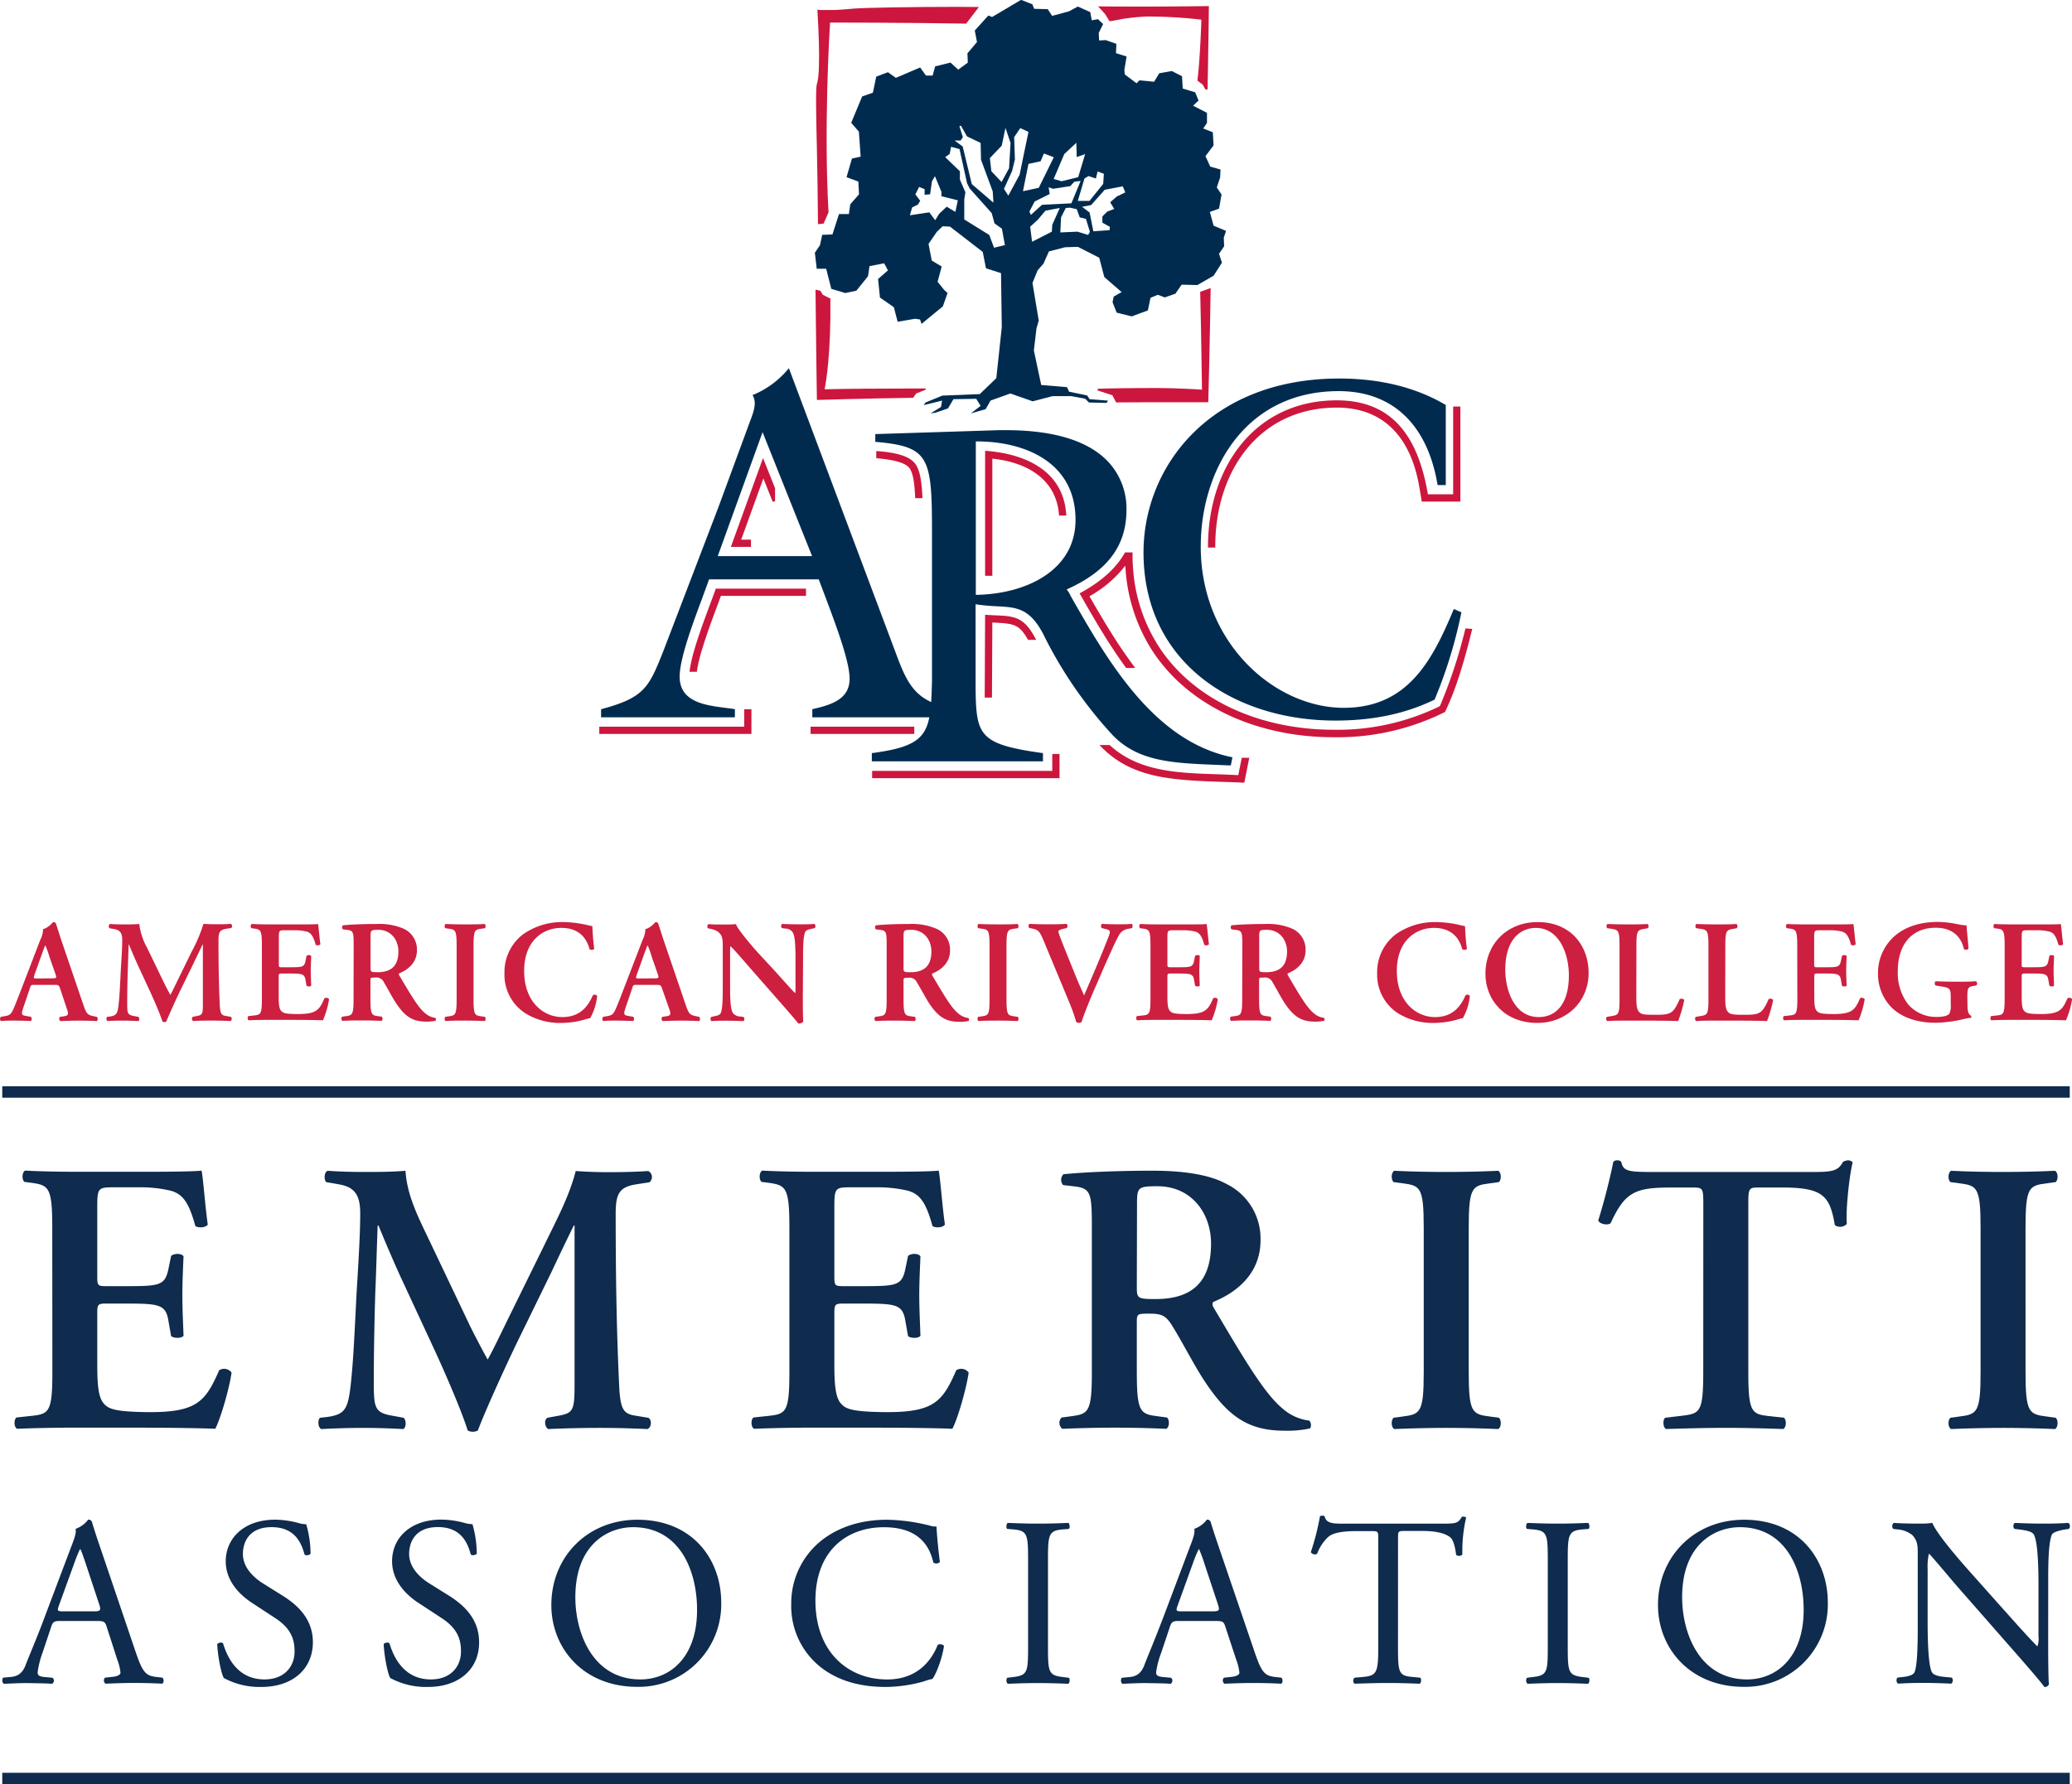 <svg xmlns="http://www.w3.org/2000/svg" viewBox="0 0 550.71 474.33"><defs><style>.a{fill:#cd163d;}.b,.c{fill:#002b4f;}.c{fill-rule:evenodd;}.d{fill:#cd1f40;}.e{fill:#0f2b4d;}.f{fill:none;stroke:#0f2b4d;stroke-miterlimit:10;stroke-width:3.04px;}</style></defs><path class="a" d="M389.49,167.07l-.05.2c-.39,1.66-1.26,4.84-1.26,4.84a132.55,132.55,0,0,1-5.41,15.46l-.23.24A61.82,61.82,0,0,1,354.42,194c-18.84,0-36.7-7.41-46.25-21.84a43.91,43.91,0,0,1-7-20.77q-.1-1.24-.15-2.52l0-1.44,0-.58h-2c-2.53,4.51-6.65,7.92-11.86,10.77l-.23.13.13.22c2.51,4.38,5.31,9.3,8.53,14.22h0c1.18,1.8,2.42,3.61,3.72,5.39h2.42l-.3-.4c-1.21-1.63-2.39-3.32-3.54-5h0c-2.86-4.29-5.53-8.81-8.1-13.27l-.23-.39.4-.23a31.27,31.27,0,0,0,8.39-7l.72-.89.1,1.14a45.83,45.83,0,0,0,6.64,20.72h0c9.79,15.74,28.81,23.73,48.53,23.73a63.93,63.93,0,0,0,29.78-6.74l0-.08c3-6.26,5.11-13.62,7.11-21.67l.08-.32Zm-60.33,39-2.23-.1c-5.5-.26-11.34-.23-16.89-1.14s-10.75-2.74-15.11-6.76l-2.69,0,.4.42c4.57,4.72,9.92,6.89,15.7,8,7.19,1.32,14.88,1.23,22.17,1.58h.21l1.32-6.61h-2l-.92,4.6Zm-49.48-1.13H231.8v1.93h49.81v-6.43h-1.93v4.5ZM243,193.19H215.44v1.92H243v-1.92Zm-45.16,0H159.28v1.92h40.44v-6.54H197.8v4.62Zm-7.64-36.53c-1.36,3.72-2.79,7.43-4.08,11.18-.51,1.5-1,2.95-1.39,4.31h0a41.67,41.67,0,0,0-1.44,6.16l0,.28h1.94l0-.21a43.43,43.43,0,0,1,1.54-6.28h0c.35-1.15.75-2.36,1.18-3.63,1.18-3.44,2.5-6.89,3.55-9.76l.11-.29h22.61v-1.93H190.22l-.06.17Zm73.55,8.83,1.27.07c4.6.25,6,.59,8.21,4.55h2.17l-.19-.37c-1.76-3.34-3.39-4.83-5.44-5.51a13.73,13.73,0,0,0-3.38-.55c-1.24-.08-2.65-.11-4.29-.23l-.27,0-.11,22h1.93l.1-19.94Zm-1.65-45.63-.27,0v33.21h1.92V121.93l.52.06c9.66,1.15,16.54,6.07,17.19,14.83l0,.24h1.93l0-.27c-.76-11.82-11.14-16.16-21.29-16.93Zm-20.21,4.83c.75,1.28,1.16,3.41,1.35,7.51v.24h1.93v-.27c-.2-4.23-.64-6.78-1.62-8.46-1.66-2.83-6.59-3.48-10.38-3.79l-.27,0v1.91l.23,0c3.71.35,7.69,1,8.76,2.86ZM199.6,143.46H197l5.89-16.27,2.48,6.2.63-.12v-3.5l-3.2-8-8.54,23.61h5.34v-1.93ZM323,145.3c0-20.5,12-36.94,32.31-36.94,12.58,0,19.74,8.1,21.94,21.21l.64,3.77h10.26V108.07h-1.92v23.34h-6.71l-.07-.38c-2.36-13.38-8.24-24.6-24.14-24.6-21.68,0-34.24,17.66-34.24,38.87v.26H323v-.26Z"/><path class="a" d="M246,103.27h-.21c-11.29,0-21.92.09-26.62.22.37-1.82,1.7-9.42,1.54-24v-.11l-2-1-.67-1.09L216.75,77c.16,15.63.37,29,.37,29.17v.15h.15c.12,0,12.19-.38,25.35-.57h.07l.81-1.14,2.36-.94.22-.11-.07-.27Z"/><path class="a" d="M319,77.58v.1c.31,11.78.41,24.5.47,25.92-.72-.09-7.39-.45-11.95-.45-6.55,0-14.09.11-15.77.2v.46l3.9,1.26,1,1.91c10.27-.09,24.23,0,24.38-.06h.12v-.13c0-.16.44-16.13.62-30v-.21l-2.78,1Z"/><path class="a" d="M321.08,1.62c-.12,0-13.89.22-28.9.08h-.35l.24.24c1,1,1.36,1.52,1.66,1.81l1.16,1.87.25,0c2.69-.44,2.65-.49,2.87-.53a55.52,55.52,0,0,1,6.86-.7,124.13,124.13,0,0,1,14.43.84c0,1.31-.45,11.9-1,15.62,0,.12,0,.28,0,.52v.11l1.36,1,.73,1.31h.56c.23-10.69.35-21.94.35-22V1.62Z"/><path class="a" d="M254.4,1.82c-11.89,0-24.46.22-27.38.46-1.63.14-4.24.38-5.72.38-2.51,0-3.21,0-3.23,0l-.81-.09v.22c0,.17,1.08,16.11-.14,19.55-.35,1-.22,7.81,0,17.25.12,6.07.25,13,.29,20l1.49-.14,1.31-3v-.05C218.93,34,220.48,8,220.62,6c1.72,0,19.3,0,36,.28h.17l3.4-4.42Z"/><path class="b" d="M386.42,161.86l-.05.13c-5.75,13.8-12.31,26.18-29.23,26.18-18.34,0-38-17.23-38-42.87,0-19.9,11.48-41.32,36.68-41.32,14.24,0,23.56,8.83,26.26,24.87l0,.11h2.19V107.63l-.07,0c-7.83-4.63-17.34-7-28.27-7-34.16,0-52,23.26-52,46.24,0,13.71,5.32,25.22,15.39,33.3,9.16,7.35,21.81,11.39,35.61,11.39,10,0,18.62-1.81,26.33-5.55l.05,0,0-.05a123.35,123.35,0,0,0,7.09-23.08l0-.11-2-.87Z"/><path class="b" d="M215.86,147.84H190.77l11.91-32.95,13.18,33Zm70-9.64c0,13.54-13.28,19.76-26.5,19.94V117.35h.28c12.68,0,26.22,5.48,26.22,20.85Zm-1.38,20-.42-.74-.55-.76c10.84-4.86,15.89-11.59,15.89-21.17a18.23,18.23,0,0,0-4.95-12.87c-5.27-5.51-14.44-8.31-27.25-8.31-1,0-2,0-3,.05l-31.56,1v2.07h.13c14.11,1.26,14.94,3.87,14.94,23.81V181.2c-.06,2-.11,3.82-.22,5.44-5.15-2.37-7-6.54-9.42-13.09L209.67,97.87l-.15.19a24,24,0,0,1-9.34,6.91L200,105l.08.14c1.13,2,.2,4.41-.78,7-.22.57-.44,1.16-.65,1.76l-7.73,21-14.54,38c-3.92,9.86-5,12.51-16.52,15.62l-.1,0v2.18h35.56v-2.19l-.12,0c-.73-.12-1.5-.21-2.32-.32-5.45-.69-12.24-1.56-12.24-8.3,0-4.73,3.4-13.89,5.89-20.59.73-2,1.42-3.81,1.92-5.28h29.16l1.43,3.79c3.17,8.42,6.77,18,6.77,22.6,0,5.41-4.64,6.92-9.8,8.1l-.11,0v2.18H247c-1.16,6-4.6,8.1-15.16,9.51l-.12,0v2.19h45.48v-2.19l-.12,0c-9.46-1.31-13.36-2.61-15.48-5.15s-2.3-6.57-2.3-13.89V160.64a50.5,50.5,0,0,0,5.71.54c5.39.29,9,.48,12.82,8.5a113.63,113.63,0,0,0,17.93,25.79c6.78,7,15.87,7.39,27.38,7.86l3.87.16h.12l.44-2.19-.14,0c-20.89-4.3-33.15-25.82-43-43.11Z"/><path class="c" d="M297,52.09l-1.92,1.68,1.06,1.78-1.85.7L293,57.53V59.2l2,1.11-.1.88-4.3.3-1-5-2-1.51,2.42-.47,3.6-4.06,4.8-.91.66,1.61-2.05,1Zm-7.77,10.37-2.85-.87-4.56.2.19-4,1.26-2.49,1.06-.1,1.86.41.79,2.18,1.65.4,1.06,3.46-.46.77Zm-9.56-2.65-.1,1.78-5.26,2.68-.5-4,2.05-1.88,2-2.38,3.81-.71-2,4.47ZM275,53.57l4-2-.29-1.78,1.18.4,4.57-.71,1.09-1.17,1.66-.2-2.45,5.94-7.81.4L274,57.12l-.4-.87L275,53.57Zm-1.65-10,3.24-.7.86-2.07,2.64,1-4,8.13-4.2.9,1.46-7.22ZM268,52l-1.16-1.78,2.15-4.74.76-3.08-.2-5.94,1.62-2.4,2.19,1-1.16,5.54L271,46.45,268,52Zm-3.8,13.86-1.26-3.39-6.65-4.13V53l.3-1.88-1.46-3.38V45.54l-3.9-3.76,1.19-.87.36-1.88,2.25.6,2,9.1.7,1.38,5.85,6.54.76,2.76,1.95,1.37.8,4.37-2.84.7Zm-10.23-9.5-2.35-1.41-2,1.88-1.06,1.71L247,56.45l-5.16.78.59-2.09,1.56-.77.59-1-1.29-1.68,1-2,1.46.6v1.48l1.46-.11.49-3.45.79-1.38L250.22,51v1.18l4.36,1.07-.66,3.09Zm1.36-19,.59-.9L255,33.59l.4-.2L257,36.25,260.64,38l.1,4.46,3.11,8.42.19,3-5.75-4.94-2.42-10-2.15-1.58Zm10.91,1.38,1-4.74,1.35,4-.39,6.72-2,3.66-2.71-2.86-.4-3.48,3.11-3.26ZM286.08,38l.1,3.76,2.24-.8-1.85,6.14-4.4,1.08-2.12-.6,2.82-6.62,3.21-3Zm5.19,9.47.46-1.88,1.66.61-.17,2.68-3.64,4.53h-3.11l1.76-5.94,1.08-.67,2,.67Zm34,15.69.6-1.78L322.56,60l-1-3.66,2.44-.87.67-3.76-1.26-1.88.89-2.68.1-2.08-2.74-.78-1.26-2.78,2.15-2.86-.2-3.49-2.55-1,1-1.48V30L317.1,28.1l1.46-1.38-.9-2.18-3.3-1-.2-3.28-2.72-1.38-3.33.6-1.36,2.25-3.91-.37-.76.78-3.14-2.36-.1-1.2.6-3.56-2.82-.88.1-2.48-2.84-1-1.75.1-.1-2,1.16-2.36-1.36-1.3-1.66.3-.39-2.18-3.31-1.48-2.35,1.28-4.47,1.2-1.18-1.78-3.61-.1-.47-1.2-3-1.18-7.7,4.56-1-.4-3.61,4,.59,3.06-2.54,3,.1,2.46-2.55,1.88-2.05-1.88-4.07,1-.69,2.45h-1.76l-1.55-2.15-6.45,2.76L236,19.2l-3.11,1.18L232,24.64l-2.85,1-2.91,7L228.28,35l.47,6.65-2.32.5L225,47.1l3.14,1.17.17,3.39L226,54.31l-.39,2.59H223l-1.75,5.43-2.72.1-.59,2.76-1.36,2,.5,4.26h2.51l1.36,5.34,3.71,1.11,2.94-.61,3.11-3.86.39-2.68L235,70l1,1.88-2.62,2.29.5,4.93,3.7,2.58,1,3.86,4.67-.8,1.29.2.39,1.18,3.21-2.66,2.45-2,1.26-3.56-.89-.81-1.76-2.18,1.09-4.06-2.64-1.58-.86-4.43L249,61.63l1.55-1.48,1.95.1,8.7,6.72.86,4.36,4,1.28.2,14.36-1.45,13.56-4.4,4.24-9.93.4L246,107l-.49.7,4.89-1.2-.3,1.7-2.74,1.68,1.21-.15,3.39-1.15,1.45-2.46,6.06-.1,1.16,1.88-2.59,2,3.94-1.13,1.29-2.28,5.26-1.88,5.95,2.08,5.26-1.38h5l3.7.7,1,1,4.67.1.39-.6-4.89-.38-.66-1-4.8-1-.56-1.2-6.85-.58-1.95-9.19.69-5.85.6-2.08-1.66-10,1.36-3.36,1.56-1.77,1.45-3.26,4.3-1.11,3.41-.1,5.66,2.89,1.35,5.13,4.6,4L296,78.85l-.3,1.48,1.09,2.78,4,1,4.3-1.58.7-3.36,1.95-.8,1.85.7,2.82-1,1.65-2.39,4.2.1,4.3-2.48,2.22-3.46L324,67.47l1.36-2-.1-2.38Z"/><path class="d" d="M9.21,261.83c-1,0-1,0-1.32,1.05l-1.58,4.65c-.78,2.28-.62,2.36.81,2.59l1.12.2c.27.27.24,1-.07,1.12-1.24-.08-2.52-.08-4.11-.12-1.28,0-2.48,0-3.84.12a.86.86,0,0,1,0-1.12l1.17-.2c1.12-.19,1.55-.5,2.13-1.78.46-1,1.08-2.63,1.9-4.73l5.3-13.79a6.59,6.59,0,0,0,.74-2.83c1.36-.27,2.63-1.86,2.71-1.86a.78.78,0,0,1,.66.31c.62,1.75,1.12,3.57,1.74,5.31L22.11,267c.89,2.59,1.09,2.82,3.06,3.21l.58.12a.83.83,0,0,1,0,1.12c-1.58-.08-3-.12-5-.12-1.67,0-3.37.08-4.73.12a.88.88,0,0,1-.12-1.12l.86-.12c1.39-.19,1.59-.43,1-2.05L16,262.88c-.35-1.05-.5-1.05-1.59-1.05Zm4.65-1.74c1.09,0,1.24-.08.93-1l-1.63-4.65a23.78,23.78,0,0,0-1.08-3.06H12c-.15.27-.5,1.24-1.16,3.06L9.21,259c-.39,1.12-.31,1.12.62,1.12Z"/><path class="d" d="M61.32,270.32c.39.15.35,1-.08,1.12-1.66-.08-3.17-.12-4.72-.12-1.82,0-3.49,0-5.2.12-.3-.15-.46-.89-.07-1.12l1-.2c1.55-.27,1.67-.54,1.67-3.17V251.1h-.08c-1,2.13-1.59,3.29-2.32,4.84l-3.33,6.82c-1.32,2.71-3.26,7-4,8.84a1.16,1.16,0,0,1-1,0c-.66-2.1-2.33-5.89-3.22-7.83l-3.45-7.44c-.73-1.63-1.78-4.07-2.24-5.23h-.08c-.08,1.9-.16,4.92-.23,6.55-.08,2.36-.16,5.81-.16,9,0,2.55,0,3.13,1.71,3.44l1.27.24c.28.23.28,1,0,1.12-1.44-.08-2.64-.12-4.07-.12-1.24,0-2.64,0-4.15.12a.83.83,0,0,1-.11-1.12l.65-.08c1.86-.23,2.14-.81,2.41-3.18s.38-5,.58-9c.15-2.63.39-5.85.39-8.21,0-1.82-.59-2.59-2.1-2.87l-1.31-.23c-.24-.27-.2-1,.15-1.12,1.16.08,2.21.11,3.64.11s2.71,0,4.15-.11a17.38,17.38,0,0,0,2.13,6.43L43.46,261c.31.66,1.32,2.59,1.82,3.49.62-1.13,1.12-2.21,2-4L50.94,253a40.42,40.42,0,0,0,3.14-7.4c1,.08,2.32.11,3.17.11,1.63,0,3,0,4.07-.11a.67.67,0,0,1,.12,1.12l-1.28.19c-1.71.28-2.09.9-2.09,3,0,5.73.07,11.47.34,17.2.12,2.6.55,2.83,1.79,3Z"/><path class="d" d="M69.61,251.33c0-4.1-.35-4.26-2.17-4.49l-.62-.08c-.27-.27-.23-1,.08-1.12,1.47.08,3.29.11,5,.11h7.4c2.48,0,4.72,0,5.23-.11.15.66.38,3.72.62,5.38-.16.31-.93.39-1.24.16-.62-2.25-1.2-3.18-2.44-3.53a13.26,13.26,0,0,0-3.1-.35h-2.6c-1.66,0-1.66.08-1.66,2.29v6.55c0,1,0,1,.93,1h1.85c3.38,0,4,0,4.31-1.7l.27-1.32a1,1,0,0,1,1.24,0c0,1.05-.12,2.44-.12,3.87s.08,2.83.12,4.07a1.11,1.11,0,0,1-1.24,0l-.27-1.55c-.28-1.63-.93-1.7-4.31-1.7H75c-.9,0-.93.07-.93,1v4.92c0,2,.07,3.37.65,4s1.13.82,4.38.85c4.92,0,5.77-1,7.13-4.18a.93.93,0,0,1,1.24.23,24.34,24.34,0,0,1-1.63,5.62c-1.7-.08-5-.12-9.57-.12H71.9c-1.71,0-4.07,0-5.81.12-.31-.15-.35-.85-.08-1.12l1.43-.16c1.82-.19,2.17-.31,2.17-4.42Z"/><path class="d" d="M94,251.57c0-3.72,0-4.19-1.86-4.38l-1-.12a.78.78,0,0,1,0-1.08c2.44-.24,5.73-.35,8.91-.35a16.39,16.39,0,0,1,7.36,1.31,6.08,6.08,0,0,1,3.41,5.66c0,3.57-2.75,5.35-4.65,6.12-.23.12-.15.43,0,.66,3.1,5.23,5,8.52,6.86,10a5,5,0,0,0,2.67,1.2.68.68,0,0,1,.08.77,10.32,10.32,0,0,1-2.56.23c-3.72,0-5.73-1.51-8.09-5.11-1.05-1.63-2.13-3.76-3.06-5.27a2.18,2.18,0,0,0-2.41-1.32c-1.16,0-1.2,0-1.2.86v4.95c0,4.11.35,4.23,2.17,4.46l.86.12c.27.27.23,1-.08,1.12-1.71-.08-3.45-.12-5.16-.12s-3.44,0-5.23.12a.75.75,0,0,1-.07-1.12l.85-.12c1.82-.23,2.17-.35,2.17-4.46Zm4.49,5.57c0,1.24,0,1.32,1.86,1.32,3.8,0,5.54-1.86,5.54-5.54,0-3.06-2-5.73-5.34-5.73-2,0-2.06.11-2.06,1.9Z"/><path class="d" d="M125.86,265.74c0,4.11.35,4.23,2.17,4.46l.86.12c.27.27.23,1-.08,1.12-1.71-.08-3.45-.12-5.15-.12s-3.53,0-5.23.12c-.31-.15-.35-.85-.08-1.12l.85-.12c1.82-.23,2.17-.35,2.17-4.46V251.33c0-4.1-.35-4.22-2.17-4.45l-.85-.12c-.27-.27-.23-1,.08-1.12,1.7.08,3.44.11,5.23.11s3.44,0,5.15-.11c.31.15.35.85.08,1.12l-.86.12c-1.82.23-2.17.35-2.17,4.45Z"/><path class="d" d="M157.94,252.26a1,1,0,0,1-1.24.08c-.66-2.44-2.4-5.66-7.51-5.66-4.92,0-9.88,3.49-9.88,11.43,0,8.26,5.15,12.28,10.15,12.28s7-3.25,8.1-5.77a.77.77,0,0,1,1.16.16,15.13,15.13,0,0,1-1.86,5.89,13.51,13.51,0,0,0-1.36.34,22.64,22.64,0,0,1-6,.93,17.64,17.64,0,0,1-9.92-2.59,12.21,12.21,0,0,1-5.5-10.66,12.63,12.63,0,0,1,4.88-10.26,18,18,0,0,1,10.69-3.3,29.71,29.71,0,0,1,6.71.86c.46.11.73.15,1.08.23C157.48,247.11,157.56,249.4,157.94,252.26Z"/><path class="d" d="M169.29,261.83c-1,0-1,0-1.31,1.05l-1.59,4.65c-.78,2.28-.62,2.36.81,2.59l1.13.2c.27.27.23,1-.08,1.12-1.24-.08-2.52-.08-4.11-.12-1.28,0-2.48,0-3.83.12a.85.85,0,0,1,0-1.12l1.16-.2c1.12-.19,1.55-.5,2.13-1.78.47-1,1.08-2.63,1.9-4.73l5.31-13.79a6.69,6.69,0,0,0,.73-2.83c1.36-.27,2.64-1.86,2.71-1.86a.78.78,0,0,1,.66.31c.62,1.75,1.13,3.57,1.75,5.31L182.2,267c.89,2.59,1.08,2.82,3.06,3.21l.58.12a.83.83,0,0,1,0,1.12c-1.59-.08-3-.12-5-.12-1.67,0-3.37.08-4.73.12a.87.87,0,0,1-.11-1.12l.85-.12c1.39-.19,1.59-.43,1-2.05L176,262.88c-.35-1.05-.51-1.05-1.59-1.05Zm4.65-1.74c1.09,0,1.24-.08.93-1l-1.62-4.65a24.65,24.65,0,0,0-1.09-3.06h-.08c-.15.27-.5,1.24-1.16,3.06L169.29,259c-.38,1.12-.31,1.12.62,1.12Z"/><path class="d" d="M213.38,264.74c0,1.16,0,5.93.12,6.82a1.49,1.49,0,0,1-1.32.54c-.62-.81-1.74-2.13-4.53-5.31l-9.07-10.34c-2.48-2.87-3.75-4.3-4.41-4.88-.12,0-.12.42-.12,2.47v7.56c0,2.91,0,6.47.7,7.63a2.45,2.45,0,0,0,2,1l.86.12c.34.27.31,1-.08,1.12-1.44-.08-2.95-.12-4.42-.12-1.63,0-2.67,0-4,.12a.8.8,0,0,1-.08-1.12l.86-.2c.73-.15,1.43-.27,1.7-.89.51-1.2.51-4.57.51-7.63v-9.18c0-3,0-3.64-1.28-4.77a6.09,6.09,0,0,0-2.06-.77l-.58-.12c-.27-.23-.23-1,.16-1.12,1.47.15,3.6.11,4.57.11.81,0,1.74,0,2.67-.11.66,1.66,4.88,6.55,6.24,8l3.87,4.18c1.63,1.78,5.23,5.89,5.62,6.12.12-.11.12-.31.12-.93v-7.55c0-2.91,0-6.47-.74-7.63a2.35,2.35,0,0,0-1.94-1l-.89-.12c-.35-.27-.31-1,.08-1.12,1.51.08,3,.11,4.46.11,1.66,0,2.67,0,4.06-.11a.79.79,0,0,1,.08,1.12l-.89.19c-.74.16-1.39.28-1.66.9-.55,1.2-.55,4.57-.55,7.63Z"/><path class="d" d="M235.66,251.57c0-3.72,0-4.19-1.86-4.38l-1-.12a.78.78,0,0,1,0-1.08c2.44-.24,5.74-.35,8.91-.35A16.39,16.39,0,0,1,249.1,247a6.08,6.08,0,0,1,3.41,5.66c0,3.57-2.75,5.35-4.65,6.12-.23.12-.15.43,0,.66,3.1,5.23,5,8.52,6.86,10a5,5,0,0,0,2.67,1.2.68.68,0,0,1,.08.77,10.32,10.32,0,0,1-2.56.23c-3.71,0-5.73-1.51-8.09-5.11-1-1.63-2.13-3.76-3.06-5.27a2.18,2.18,0,0,0-2.41-1.32c-1.16,0-1.2,0-1.2.86v4.95c0,4.11.35,4.23,2.17,4.46l.86.12c.27.27.23,1-.08,1.12-1.71-.08-3.45-.12-5.15-.12s-3.45,0-5.23.12a.75.75,0,0,1-.08-1.12l.85-.12c1.82-.23,2.17-.35,2.17-4.46Zm4.49,5.57c0,1.24,0,1.32,1.86,1.32,3.8,0,5.54-1.86,5.54-5.54,0-3.06-2-5.73-5.34-5.73-2,0-2.06.11-2.06,1.9Z"/><path class="d" d="M267.51,265.74c0,4.11.34,4.23,2.17,4.46l.85.12c.27.27.23,1-.08,1.12-1.7-.08-3.45-.12-5.15-.12s-3.53,0-5.23.12c-.31-.15-.35-.85-.08-1.12l.85-.12c1.82-.23,2.17-.35,2.17-4.46V251.33c0-4.1-.35-4.22-2.17-4.45l-.85-.12c-.27-.27-.23-1,.08-1.12,1.7.08,3.45.11,5.23.11s3.45,0,5.15-.11c.31.15.35.85.08,1.12l-.85.12c-1.83.23-2.17.35-2.17,4.45Z"/><path class="d" d="M291.45,261.72c-1.59,3.52-3.37,8-4,10a.94.94,0,0,1-.66.19,1.48,1.48,0,0,1-.74-.19,48.3,48.3,0,0,0-1.78-5.08l-6.78-16.3c-1.08-2.6-1.43-3.14-3-3.45l-.93-.2c-.27-.27-.27-1,.12-1.08,1.51.08,3.17.11,4.68.11,1.75,0,3.06,0,5.12-.11a.74.74,0,0,1,0,1.12l-1,.23c-.85.2-1.16.39-1.16.7s.31,1.2,1.89,5.15l2.79,6.9c.7,1.74,1.75,4,2.13,4.92,2.1-4.88,4.42-10.23,6.47-15.5.62-1.55.51-1.86-.65-2.13l-1.13-.27a.82.82,0,0,1,.08-1.12c1.59.08,2.91.11,4.14.11,1.4,0,2.68,0,3.76-.11.31.19.27.81.08,1.12l-1,.19a3.24,3.24,0,0,0-2.4,1.59c-1.09,1.86-2.17,4.46-3.95,8.37Z"/><path class="d" d="M305.78,251.33c0-4.1-.35-4.26-2.17-4.49l-.62-.08c-.27-.27-.23-1,.08-1.12,1.47.08,3.29.11,5,.11h7.4c2.48,0,4.73,0,5.23-.11.15.66.39,3.72.62,5.38-.16.31-.93.39-1.24.16-.62-2.25-1.2-3.18-2.44-3.53a13.26,13.26,0,0,0-3.1-.35h-2.6c-1.66,0-1.66.08-1.66,2.29v6.55c0,1,0,1,.93,1h1.86c3.37,0,3.95,0,4.3-1.7l.27-1.32a1,1,0,0,1,1.24,0c0,1.05-.12,2.44-.12,3.87s.08,2.83.12,4.07a1.11,1.11,0,0,1-1.24,0l-.27-1.55c-.27-1.63-.93-1.7-4.3-1.7h-1.86c-.89,0-.93.07-.93,1v4.92c0,2,.07,3.37.66,4s1.12.82,4.37.85c4.92,0,5.78-1,7.13-4.18a.93.93,0,0,1,1.24.23,24.34,24.34,0,0,1-1.63,5.62c-1.7-.08-5-.12-9.56-.12h-4.42c-1.71,0-4.07,0-5.81.12-.31-.15-.35-.85-.08-1.12l1.43-.16c1.82-.19,2.17-.31,2.17-4.42Z"/><path class="d" d="M330.19,251.57c0-3.72,0-4.19-1.86-4.38l-1-.12a.78.78,0,0,1,0-1.08c2.44-.24,5.74-.35,8.91-.35a16.39,16.39,0,0,1,7.36,1.31,6.08,6.08,0,0,1,3.41,5.66c0,3.57-2.75,5.35-4.65,6.12-.23.12-.15.43,0,.66,3.1,5.23,5,8.52,6.86,10a5,5,0,0,0,2.67,1.2.68.68,0,0,1,.08.77,10.28,10.28,0,0,1-2.55.23c-3.72,0-5.74-1.51-8.1-5.11-1.05-1.63-2.13-3.76-3.06-5.27a2.18,2.18,0,0,0-2.4-1.32c-1.17,0-1.21,0-1.21.86v4.95c0,4.11.35,4.23,2.17,4.46l.86.12c.27.27.23,1-.08,1.12-1.71-.08-3.45-.12-5.15-.12s-3.45,0-5.23.12a.75.75,0,0,1-.08-1.12l.85-.12c1.82-.23,2.17-.35,2.17-4.46Zm4.49,5.57c0,1.24,0,1.32,1.86,1.32,3.8,0,5.54-1.86,5.54-5.54,0-3.06-2-5.73-5.34-5.73-2,0-2.06.11-2.06,1.9Z"/><path class="d" d="M389.89,252.26a1,1,0,0,1-1.24.08c-.66-2.44-2.4-5.66-7.51-5.66-4.92,0-9.88,3.49-9.88,11.43,0,8.26,5.15,12.28,10.15,12.28s7-3.25,8.09-5.77a.78.78,0,0,1,1.17.16,15.13,15.13,0,0,1-1.86,5.89,13.51,13.51,0,0,0-1.36.34,22.64,22.64,0,0,1-6,.93,17.64,17.64,0,0,1-9.92-2.59,12.21,12.21,0,0,1-5.5-10.66,12.63,12.63,0,0,1,4.88-10.26,18,18,0,0,1,10.69-3.3,29.54,29.54,0,0,1,6.7.86c.47.11.74.15,1.09.23C389.43,247.11,389.5,249.4,389.89,252.26Z"/><path class="d" d="M422.24,258.62c0,7.63-5.81,13.32-13.64,13.32-8.75,0-13.79-6.16-13.79-13.05,0-7.91,5.74-13.76,13.87-13.76C417.63,245.13,422.24,251.57,422.24,258.62Zm-22.16-.86c0,5.35,2.29,12.63,8.91,12.63,4.42,0,8-3.29,8-11.08,0-5.85-2.63-12.63-8.79-12.63C404.3,246.68,400.08,249.51,400.08,257.76Z"/><path class="d" d="M434.91,264.93c0,1.94.08,3.33.66,4s1.08.85,4.18.85c4.3,0,4.92-.19,6.7-4.18a1.06,1.06,0,0,1,1.21.23,37.24,37.24,0,0,1-1.63,5.62c-1.63-.08-5-.12-9.3-.12h-4c-2,0-3.91,0-5.54.12-.31-.15-.42-.93-.08-1.12l1.17-.2c1.82-.31,2.17-.35,2.17-4.38V251.33c0-4-.35-4.14-2.17-4.41l-1.09-.16c-.27-.19-.27-1,.08-1.12,1.94.08,3.68.11,5.46.11s3.45,0,5.15-.11a.76.76,0,0,1,.08,1.12l-.85.16c-1.82.31-2.17.38-2.17,4.41Z"/><path class="d" d="M458.54,264.93c0,1.94.08,3.33.66,4s1.09.85,4.19.85c4.3,0,4.92-.19,6.7-4.18a1,1,0,0,1,1.2.23,36.11,36.11,0,0,1-1.63,5.62c-1.63-.08-5-.12-9.3-.12h-4c-2,0-3.91,0-5.54.12-.31-.15-.42-.93-.07-1.12l1.16-.2c1.82-.31,2.17-.35,2.17-4.38V251.33c0-4-.35-4.14-2.17-4.41l-1.09-.16c-.27-.19-.27-1,.08-1.12,1.94.08,3.68.11,5.46.11s3.45,0,5.16-.11a.76.76,0,0,1,.07,1.12l-.85.16c-1.82.31-2.17.38-2.17,4.41Z"/><path class="d" d="M477.68,251.33c0-4.1-.35-4.26-2.17-4.49l-.62-.08c-.27-.27-.23-1,.08-1.12,1.47.08,3.29.11,5,.11h7.4c2.48,0,4.72,0,5.23-.11.15.66.39,3.72.62,5.38-.16.31-.93.39-1.24.16-.62-2.25-1.2-3.18-2.44-3.53a13.26,13.26,0,0,0-3.1-.35h-2.6c-1.66,0-1.66.08-1.66,2.29v6.55c0,1,0,1,.93,1H485c3.37,0,3.95,0,4.3-1.7l.27-1.32a1,1,0,0,1,1.24,0c0,1.05-.12,2.44-.12,3.87s.08,2.83.12,4.07a1.11,1.11,0,0,1-1.24,0l-.27-1.55c-.28-1.63-.93-1.7-4.3-1.7h-1.86c-.9,0-.93.07-.93,1v4.92c0,2,.07,3.37.65,4s1.13.82,4.38.85c4.92,0,5.78-1,7.13-4.18a.93.93,0,0,1,1.24.23,24.34,24.34,0,0,1-1.63,5.62c-1.7-.08-5-.12-9.57-.12H480c-1.71,0-4.07,0-5.81.12-.31-.15-.35-.85-.08-1.12l1.43-.16c1.82-.19,2.17-.31,2.17-4.42Z"/><path class="d" d="M522.93,267.29c0,1.36.2,2.37.93,2.72a.45.45,0,0,1,0,.58,11.08,11.08,0,0,0-1.86.31,35,35,0,0,1-7.51,1c-4.65,0-9-1.24-11.93-4.26a12.71,12.71,0,0,1-3.41-8.87,13,13,0,0,1,3.56-9.1c2.75-2.91,7-4.58,12.36-4.58a27,27,0,0,1,5.15.59,15.82,15.82,0,0,0,2.48.34c0,1.17.31,3.14.5,6.16a.82.82,0,0,1-1.23.08c-.86-3.76-3.61-5.62-7.44-5.62-6.82,0-10.12,4.92-10.12,11.51a13.74,13.74,0,0,0,2.79,8.91,9.89,9.89,0,0,0,7.48,3.29c1.86,0,3-.31,3.45-.89a5,5,0,0,0,.35-2.44v-1.39c0-2.75,0-3-2.64-3.41l-1.39-.23a.84.84,0,0,1,0-1.13c1.51.08,3.37.12,6,.12,1.74,0,3.06,0,4.73-.12a.72.72,0,0,1,.08,1.13l-.7.11c-1.44.23-1.67.54-1.67,2.91Z"/><path class="d" d="M532.81,251.33c0-4.1-.35-4.26-2.17-4.49l-.62-.08c-.27-.27-.23-1,.08-1.12,1.47.08,3.29.11,5,.11h7.4c2.48,0,4.72,0,5.23-.11.15.66.38,3.72.62,5.38-.16.31-.93.39-1.24.16-.62-2.25-1.2-3.18-2.44-3.53a13.26,13.26,0,0,0-3.1-.35H539c-1.66,0-1.66.08-1.66,2.29v6.55c0,1,0,1,.93,1h1.86c3.37,0,3.95,0,4.3-1.7l.27-1.32a1,1,0,0,1,1.24,0c0,1.05-.12,2.44-.12,3.87s.08,2.83.12,4.07a1.11,1.11,0,0,1-1.24,0l-.27-1.55c-.28-1.63-.93-1.7-4.3-1.7h-1.86c-.89,0-.93.07-.93,1v4.92c0,2,.07,3.37.65,4s1.13.82,4.38.85c4.92,0,5.77-1,7.13-4.18a.93.93,0,0,1,1.24.23,24.34,24.34,0,0,1-1.63,5.62c-1.7-.08-5-.12-9.57-.12H535.1c-1.71,0-4.07,0-5.81.12-.31-.15-.35-.85-.08-1.12l1.43-.16c1.82-.19,2.17-.31,2.17-4.42Z"/><path class="e" d="M28.38,432.54c-.45-1.41-.71-1.61-2.64-1.61H16.05c-1.61,0-2,.2-2.44,1.55l-2.25,6.74A24.63,24.63,0,0,0,10,444.55c0,.77.32,1.15,1.86,1.28l2.12.2a1,1,0,0,1-.13,1.6c-1.67-.13-3.66-.13-6.68-.19-2.12,0-4.43.13-6.17.19A1.26,1.26,0,0,1,.83,446l2.12-.2c1.54-.13,3-.83,3.85-3.14,1.15-3,3-7.13,5.65-14.32L19,411c.9-2.31,1.29-3.53,1.09-4.56A7.14,7.14,0,0,0,23.43,404a.92.92,0,0,1,1,.58c.83,2.83,1.86,5.78,2.82,8.61L36,439c1.86,5.52,2.7,6.48,5.46,6.8l1.73.2a1.24,1.24,0,0,1,0,1.6c-2.63-.13-4.88-.19-7.77-.19-3.08,0-5.52.13-7.38.19a1.07,1.07,0,0,1-.13-1.6l1.86-.2c1.35-.13,2.25-.51,2.25-1.15a13,13,0,0,0-.84-3.41Zm-12.72-5.72c-.51,1.48-.45,1.55,1.35,1.55h7.9c1.86,0,2-.26,1.41-2l-3.46-10.46c-.52-1.55-1.1-3.28-1.48-4.05h-.13a37.81,37.81,0,0,0-1.54,3.79Z"/><path class="e" d="M69.48,448.47a20,20,0,0,1-10-2.38c-.77-1.41-1.61-6-1.74-9,.32-.45,1.29-.58,1.55-.19,1,3.27,3.59,9.57,11,9.57,5.4,0,8-3.54,8-7.39,0-2.83-.58-6-5.27-9l-6.1-4C63.76,424,60,420.34,60,415.07,60,409,64.79,404,73.14,404a24.78,24.78,0,0,1,6,.84,8.47,8.47,0,0,0,2.25.38,28.11,28.11,0,0,1,1.15,7.84c-.25.38-1.28.58-1.6.19-.84-3.08-2.57-7.26-8.74-7.26s-7.64,4.18-7.64,7.13c0,3.73,3.08,6.43,5.46,7.9l5.14,3.21c4,2.51,8,6.23,8,12.34C83.16,443.65,77.83,448.47,69.48,448.47Z"/><path class="e" d="M113.72,448.47a20,20,0,0,1-10-2.38c-.77-1.41-1.61-6-1.74-9,.32-.45,1.29-.58,1.54-.19,1,3.27,3.6,9.57,11,9.57,5.39,0,8-3.54,8-7.39,0-2.83-.58-6-5.27-9l-6.1-4c-3.21-2.12-6.94-5.78-6.94-11.05,0-6.1,4.76-11.05,13.11-11.05a24.78,24.78,0,0,1,6,.84,8.4,8.4,0,0,0,2.25.38,28.49,28.49,0,0,1,1.15,7.84c-.25.38-1.28.58-1.6.19-.84-3.08-2.57-7.26-8.74-7.26s-7.64,4.18-7.64,7.13c0,3.73,3.08,6.43,5.46,7.9l5.14,3.21c4,2.51,8,6.23,8,12.34C127.4,443.65,122.07,448.47,113.72,448.47Z"/><path class="e" d="M146.54,426.7c0-12.85,9.63-22.68,22.86-22.68,14.84,0,22.29,10.73,22.29,22a21.93,21.93,0,0,1-22.29,22.42C155.15,448.47,146.54,438.26,146.54,426.7ZM185.27,428c0-10.59-4.69-22-17-22-6.68,0-15.35,4.57-15.35,18.63,0,9.51,4.63,21.84,17.28,21.84C178,446.48,185.27,440.7,185.27,428Z"/><path class="e" d="M218.4,409.48c4.69-3.66,10.66-5.46,17.34-5.46a49.29,49.29,0,0,1,11.37,1.55,4.76,4.76,0,0,0,1.8.25c.06,1.48.38,5.53.9,9.44a1.36,1.36,0,0,1-1.74.13c-1-4.37-3.85-9.38-13.16-9.38-9.83,0-18.18,6.23-18.18,19.53,0,13.49,8.54,20.94,19.08,20.94,8.28,0,11.94-5.4,13.42-9.19a1.35,1.35,0,0,1,1.67.26c-.45,3.34-2.12,7.58-3.08,8.8a12.92,12.92,0,0,0-2.25.64,38,38,0,0,1-10.15,1.48c-5.78,0-11.3-1.16-16-4.31a20.69,20.69,0,0,1-9.12-17.66A21.34,21.34,0,0,1,218.4,409.48Z"/><path class="e" d="M273.25,414.81c0-6.8-.13-7.9-3.92-8.22l-1.61-.13c-.38-.25-.25-1.41.13-1.6,3.21.13,5.4.19,8.09.19s4.76-.06,8-.19c.38.19.51,1.35.13,1.6l-1.61.13c-3.79.32-3.92,1.42-3.92,8.22v22.87c0,6.81.13,7.7,3.92,8.15l1.61.2c.38.25.25,1.41-.13,1.6-3.21-.13-5.4-.19-8-.19s-4.88.06-8.09.19a1.25,1.25,0,0,1-.13-1.6l1.61-.2c3.79-.45,3.92-1.34,3.92-8.15Z"/><path class="e" d="M325.71,432.54c-.44-1.41-.7-1.61-2.63-1.61h-9.7c-1.6,0-2,.2-2.44,1.55l-2.25,6.74a24.63,24.63,0,0,0-1.41,5.33c0,.77.32,1.15,1.86,1.28l2.12.2a1,1,0,0,1-.12,1.6c-1.67-.13-3.67-.13-6.68-.19-2.12,0-4.44.13-6.17.19a1.27,1.27,0,0,1-.13-1.6l2.12-.2c1.54-.13,3-.83,3.86-3.14,1.15-3,2.95-7.13,5.65-14.32L316.34,411c.9-2.31,1.28-3.53,1.09-4.56a7.2,7.2,0,0,0,3.34-2.44.91.91,0,0,1,1,.58c.84,2.83,1.87,5.78,2.83,8.61l8.8,25.82c1.86,5.52,2.69,6.48,5.46,6.8l1.73.2a1.25,1.25,0,0,1,0,1.6c-2.63-.13-4.88-.19-7.77-.19-3.08,0-5.52.13-7.39.19a1.07,1.07,0,0,1-.12-1.6l1.86-.2c1.35-.13,2.25-.51,2.25-1.15a13.47,13.47,0,0,0-.84-3.41ZM313,426.82c-.52,1.48-.45,1.55,1.35,1.55h7.9c1.86,0,2-.26,1.41-2l-3.47-10.46a39.29,39.29,0,0,0-1.48-4.05h-.12a36.84,36.84,0,0,0-1.55,3.79Z"/><path class="e" d="M371.57,437.81c0,6.74.13,7.7,3.85,8l2.06.2c.38.25.25,1.41-.13,1.6-3.66-.13-5.85-.19-8.42-.19s-4.81.06-8.92.19a1.11,1.11,0,0,1,0-1.6l2.31-.2c3.66-.32,4-1.28,4-8V409.1c0-2,0-2.06-1.93-2.06h-3.53c-2.76,0-6.29.13-7.9,1.61a11.73,11.73,0,0,0-2.89,4.43,1.25,1.25,0,0,1-1.67-.45,67.33,67.33,0,0,0,2.44-9.57,1.61,1.61,0,0,1,1.22,0c.39,2.06,2.51,2,5.46,2h26c3.47,0,4.05-.13,5-1.8.32-.13,1-.06,1.16.2a38.82,38.82,0,0,0-1,9.76c-.25.51-1.34.51-1.66.13-.2-1.61-.65-4-1.61-4.69C384,407.56,381.52,407,378,407h-4.56c-1.93,0-1.86.07-1.86,2.19Z"/><path class="e" d="M411.38,414.81c0-6.8-.13-7.9-3.92-8.22l-1.6-.13c-.39-.25-.26-1.41.13-1.6,3.21.13,5.39.19,8.09.19s4.75-.06,8-.19c.39.19.52,1.35.13,1.6l-1.6.13c-3.79.32-3.92,1.42-3.92,8.22v22.87c0,6.81.13,7.7,3.92,8.15l1.6.2c.39.25.26,1.41-.13,1.6-3.21-.13-5.39-.19-8-.19s-4.88.06-8.09.19a1.23,1.23,0,0,1-.13-1.6l1.6-.2c3.79-.45,3.92-1.34,3.92-8.15Z"/><path class="e" d="M440.67,426.7c0-12.85,9.63-22.68,22.86-22.68,14.83,0,22.28,10.73,22.28,22a21.93,21.93,0,0,1-22.28,22.42C449.27,448.47,440.67,438.26,440.67,426.7ZM479.39,428c0-10.59-4.69-22-16.95-22-6.68,0-15.35,4.57-15.35,18.63,0,9.51,4.62,21.84,17.27,21.84C472.07,446.48,479.39,440.7,479.39,428Z"/><path class="e" d="M544.38,436.52c0,1.93,0,9.57.2,11.24a1.16,1.16,0,0,1-1.22.71c-.78-1.1-2.64-3.34-8.22-9.7l-14.91-17c-1.73-2-6.1-7.25-7.45-8.67h-.12a16.22,16.22,0,0,0-.32,4.18v14c0,3,.06,11.37,1.15,13.29.39.71,1.67,1.09,3.28,1.22l2,.2a1.17,1.17,0,0,1-.13,1.6c-2.89-.13-5.14-.19-7.51-.19-2.7,0-4.44.06-6.68.19a1.18,1.18,0,0,1-.13-1.6l1.73-.2c1.48-.19,2.51-.57,2.83-1.28.9-2.31.83-10.15.83-13.23V412.76c0-1.8-.06-3.15-1.41-4.63a7.08,7.08,0,0,0-4-1.54l-1.09-.13a1.12,1.12,0,0,1,.12-1.6c2.7.19,6.11.19,7.26.19a20.65,20.65,0,0,0,3-.19c1.28,3.27,8.86,11.75,11,14.13l6.23,7c4.43,4.94,7.58,8.54,10.59,11.62h.13a6.38,6.38,0,0,0,.26-2.69V421.17c0-3-.06-11.37-1.28-13.29-.39-.58-1.42-1-4-1.29l-1.09-.13c-.45-.38-.38-1.41.13-1.6,3,.13,5.14.19,7.58.19,2.76,0,4.43-.06,6.61-.19a1.11,1.11,0,0,1,.13,1.6l-.9.13c-2.05.32-3.34.84-3.59,1.35-1.1,2.31-1,10.28-1,13.23Z"/><path class="e" d="M13.89,326.41c0-10.92-.92-11.33-5.77-12l-1.65-.21c-.72-.72-.61-2.57.21-3,3.92.21,8.76.31,13.29.31H39.66c6.59,0,12.57-.1,13.91-.31.41,1.76,1,9.9,1.65,14.33-.41.82-2.47,1-3.3.41-1.65-6-3.19-8.45-6.49-9.38a34.72,34.72,0,0,0-8.24-.92H30.28c-4.43,0-4.43.2-4.43,6.08v17.41c0,2.68.1,2.79,2.47,2.79h5c9,0,10.51-.11,11.44-4.54l.72-3.5c.82-.72,2.78-.72,3.3.1-.11,2.78-.31,6.49-.31,10.31s.2,7.52.31,10.82c-.52.72-2.48.72-3.3.1l-.72-4.12c-.72-4.33-2.47-4.54-11.44-4.54h-5c-2.37,0-2.47.21-2.47,2.79v13.08c0,5.26.2,9,1.75,10.72,1.24,1.44,3,2.17,11.65,2.27,13.08.1,15.35-2.78,19-11.13a2.45,2.45,0,0,1,3.3.62c-.62,4.33-2.89,12.16-4.33,14.94-4.54-.2-13.4-.31-25.46-.31H20c-4.53,0-10.82.11-15.45.31-.83-.41-.93-2.27-.21-3l3.81-.41c4.85-.52,5.77-.82,5.77-11.75Z"/><path class="e" d="M172.29,376.91c1,.41.93,2.58-.2,3-4.43-.2-8.45-.31-12.57-.31-4.85,0-9.28.11-13.81.31-.83-.41-1.24-2.37-.21-3l2.78-.51c4.12-.72,4.43-1.45,4.43-8.45V325.8h-.2c-2.79,5.66-4.23,8.76-6.19,12.88l-8.86,18.14C134,364,128.8,375.47,127,380.31a3,3,0,0,1-2.68,0c-1.75-5.56-6.18-15.66-8.55-20.82l-9.18-19.78c-2-4.33-4.74-10.82-6-13.91h-.21c-.21,5.05-.41,13.08-.62,17.41-.2,6.29-.41,15.46-.41,23.91,0,6.8.1,8.35,4.53,9.17l3.4.62c.73.62.73,2.58-.1,3-3.81-.2-7-.31-10.82-.31-3.3,0-7,.11-11,.31-.92-.51-.92-2.47-.31-3l1.76-.2c4.94-.62,5.66-2.17,6.39-8.45.72-6.5,1-13.2,1.54-23.91.41-7,1-15.57,1-21.85,0-4.85-1.54-6.91-5.56-7.63l-3.51-.62c-.62-.72-.51-2.68.42-3,3.09.21,5.87.31,9.68.31,3.61,0,7.22,0,11-.31.41,6.19,3,11.55,5.67,17.11l11.33,23.81c.83,1.75,3.51,6.9,4.85,9.27,1.65-3,3-5.87,5.36-10.71L144.68,331c3.29-6.8,6.59-12.88,8.34-19.69,2.79.21,6.19.31,8.45.31q6.5,0,10.82-.31a1.79,1.79,0,0,1,.31,3l-3.4.52c-4.53.72-5.56,2.37-5.56,7.83,0,15.25.2,30.51.93,45.76.3,6.9,1.44,7.52,4.74,8Z"/><path class="e" d="M209.81,326.41c0-10.92-.93-11.33-5.77-12l-1.65-.21c-.72-.72-.62-2.57.21-3,3.91.21,8.76.31,13.29.31h19.68c6.6,0,12.58-.1,13.92-.31.41,1.76,1,9.9,1.65,14.33-.42.82-2.48,1-3.3.41-1.65-6-3.2-8.45-6.49-9.38a34.87,34.87,0,0,0-8.25-.92h-6.9c-4.44,0-4.44.2-4.44,6.08v17.41c0,2.68.11,2.79,2.48,2.79h4.94c9,0,10.52-.11,11.44-4.54l.73-3.5c.82-.72,2.78-.72,3.29.1-.1,2.78-.31,6.49-.31,10.31s.21,7.52.31,10.82c-.51.72-2.47.72-3.29.1l-.73-4.12c-.72-4.33-2.47-4.54-11.44-4.54h-4.94c-2.37,0-2.48.21-2.48,2.79v13.08c0,5.26.21,9,1.76,10.72,1.23,1.44,3,2.17,11.64,2.27,13.09.1,15.36-2.78,19-11.13a2.45,2.45,0,0,1,3.3.62c-.62,4.33-2.88,12.16-4.33,14.94-4.53-.2-13.39-.31-25.45-.31H215.89c-4.53,0-10.82.11-15.46.31-.82-.41-.93-2.27-.2-3l3.81-.41c4.84-.52,5.77-.82,5.77-11.75Z"/><path class="e" d="M290.2,327c0-9.89-.11-11.13-4.95-11.64l-2.68-.31a2.09,2.09,0,0,1,.1-2.89c6.5-.62,15.26-.93,23.71-.93,8,0,15,1,19.58,3.51a16.17,16.17,0,0,1,9.07,15c0,9.49-7.32,14.23-12.37,16.29-.62.31-.41,1.13,0,1.75,8.24,13.91,13.4,22.67,18.24,26.69a13.19,13.19,0,0,0,7.11,3.2,1.86,1.86,0,0,1,.21,2.06,27.89,27.89,0,0,1-6.8.62c-9.9,0-15.26-4-21.54-13.61-2.79-4.33-5.67-10-8.15-14-1.85-3.1-3-3.51-6.38-3.51-3.1,0-3.2.11-3.2,2.27v13.19c0,10.93.93,11.23,5.77,11.85l2.27.31c.72.72.62,2.58-.21,3-4.53-.2-9.17-.31-13.7-.31s-9.18.11-13.92.31a2,2,0,0,1-.2-3l2.26-.31c4.85-.62,5.78-.92,5.78-11.85Zm11.95,14.84c0,3.3,0,3.51,5,3.51,10.1,0,14.73-4.95,14.73-14.74,0-8.14-5.25-15.25-14.22-15.25-5.36,0-5.46.31-5.46,5.05Z"/><path class="e" d="M390.37,364.75c0,10.93.93,11.23,5.77,11.85l2.27.31c.72.72.62,2.58-.21,3-4.53-.2-9.17-.31-13.71-.31s-9.37.11-13.91.31c-.82-.41-.93-2.27-.2-3l2.26-.31c4.85-.62,5.77-.92,5.77-11.85V326.41c0-10.92-.92-11.23-5.77-11.85l-2.26-.31c-.73-.72-.62-2.57.2-3q6.81.32,13.91.31c4.54,0,9.18-.1,13.71-.31.83.42.93,2.27.21,3l-2.27.31c-4.84.62-5.77.93-5.77,11.85Z"/><path class="e" d="M452.72,320.23c0-4.33-.1-4.53-2.78-4.53h-5.77c-9.49,0-12.27,1.13-16.08,9.48-.72.62-2.89.31-3.3-.72,1.75-5.57,3.3-12,4-15.57a1.28,1.28,0,0,1,1.13-.41,1.17,1.17,0,0,1,1,.41c.52,2.58,2,2.68,9,2.68H482c5.05,0,6.59-.31,7.83-2.68a3,3,0,0,1,1.24-.41,1.63,1.63,0,0,1,1.34.52c-1,4.22-1.86,13.09-1.55,16.38a2.45,2.45,0,0,1-3.19.31c-1.34-8-3.3-10-14.33-10h-5.87c-2.68,0-2.79.2-2.79,4.53v44.52c0,10.93.93,11.23,5.78,11.75l3.71.41c.72.72.61,2.58-.21,3-6-.2-10.62-.31-15.15-.31s-9.38.11-16,.31c-.83-.41-.93-2.47-.21-3l4.33-.51c4.84-.62,5.77-.72,5.77-11.65Z"/><path class="e" d="M538.36,364.75c0,10.93.93,11.23,5.77,11.85l2.27.31c.72.72.62,2.58-.21,3-4.53-.2-9.17-.31-13.7-.31s-9.38.11-13.92.31c-.82-.41-.92-2.27-.2-3l2.27-.31c4.84-.62,5.77-.92,5.77-11.85V326.41c0-10.92-.93-11.23-5.77-11.85l-2.27-.31c-.72-.72-.62-2.57.2-3q6.81.32,13.92.31c4.53,0,9.17-.1,13.7-.31.83.42.93,2.27.21,3l-2.27.31c-4.84.62-5.77.93-5.77,11.85Z"/><line class="f" x1="0.6" y1="290.3" x2="550.11" y2="290.3"/><line class="f" x1="0.6" y1="472.81" x2="550.11" y2="472.81"/></svg>